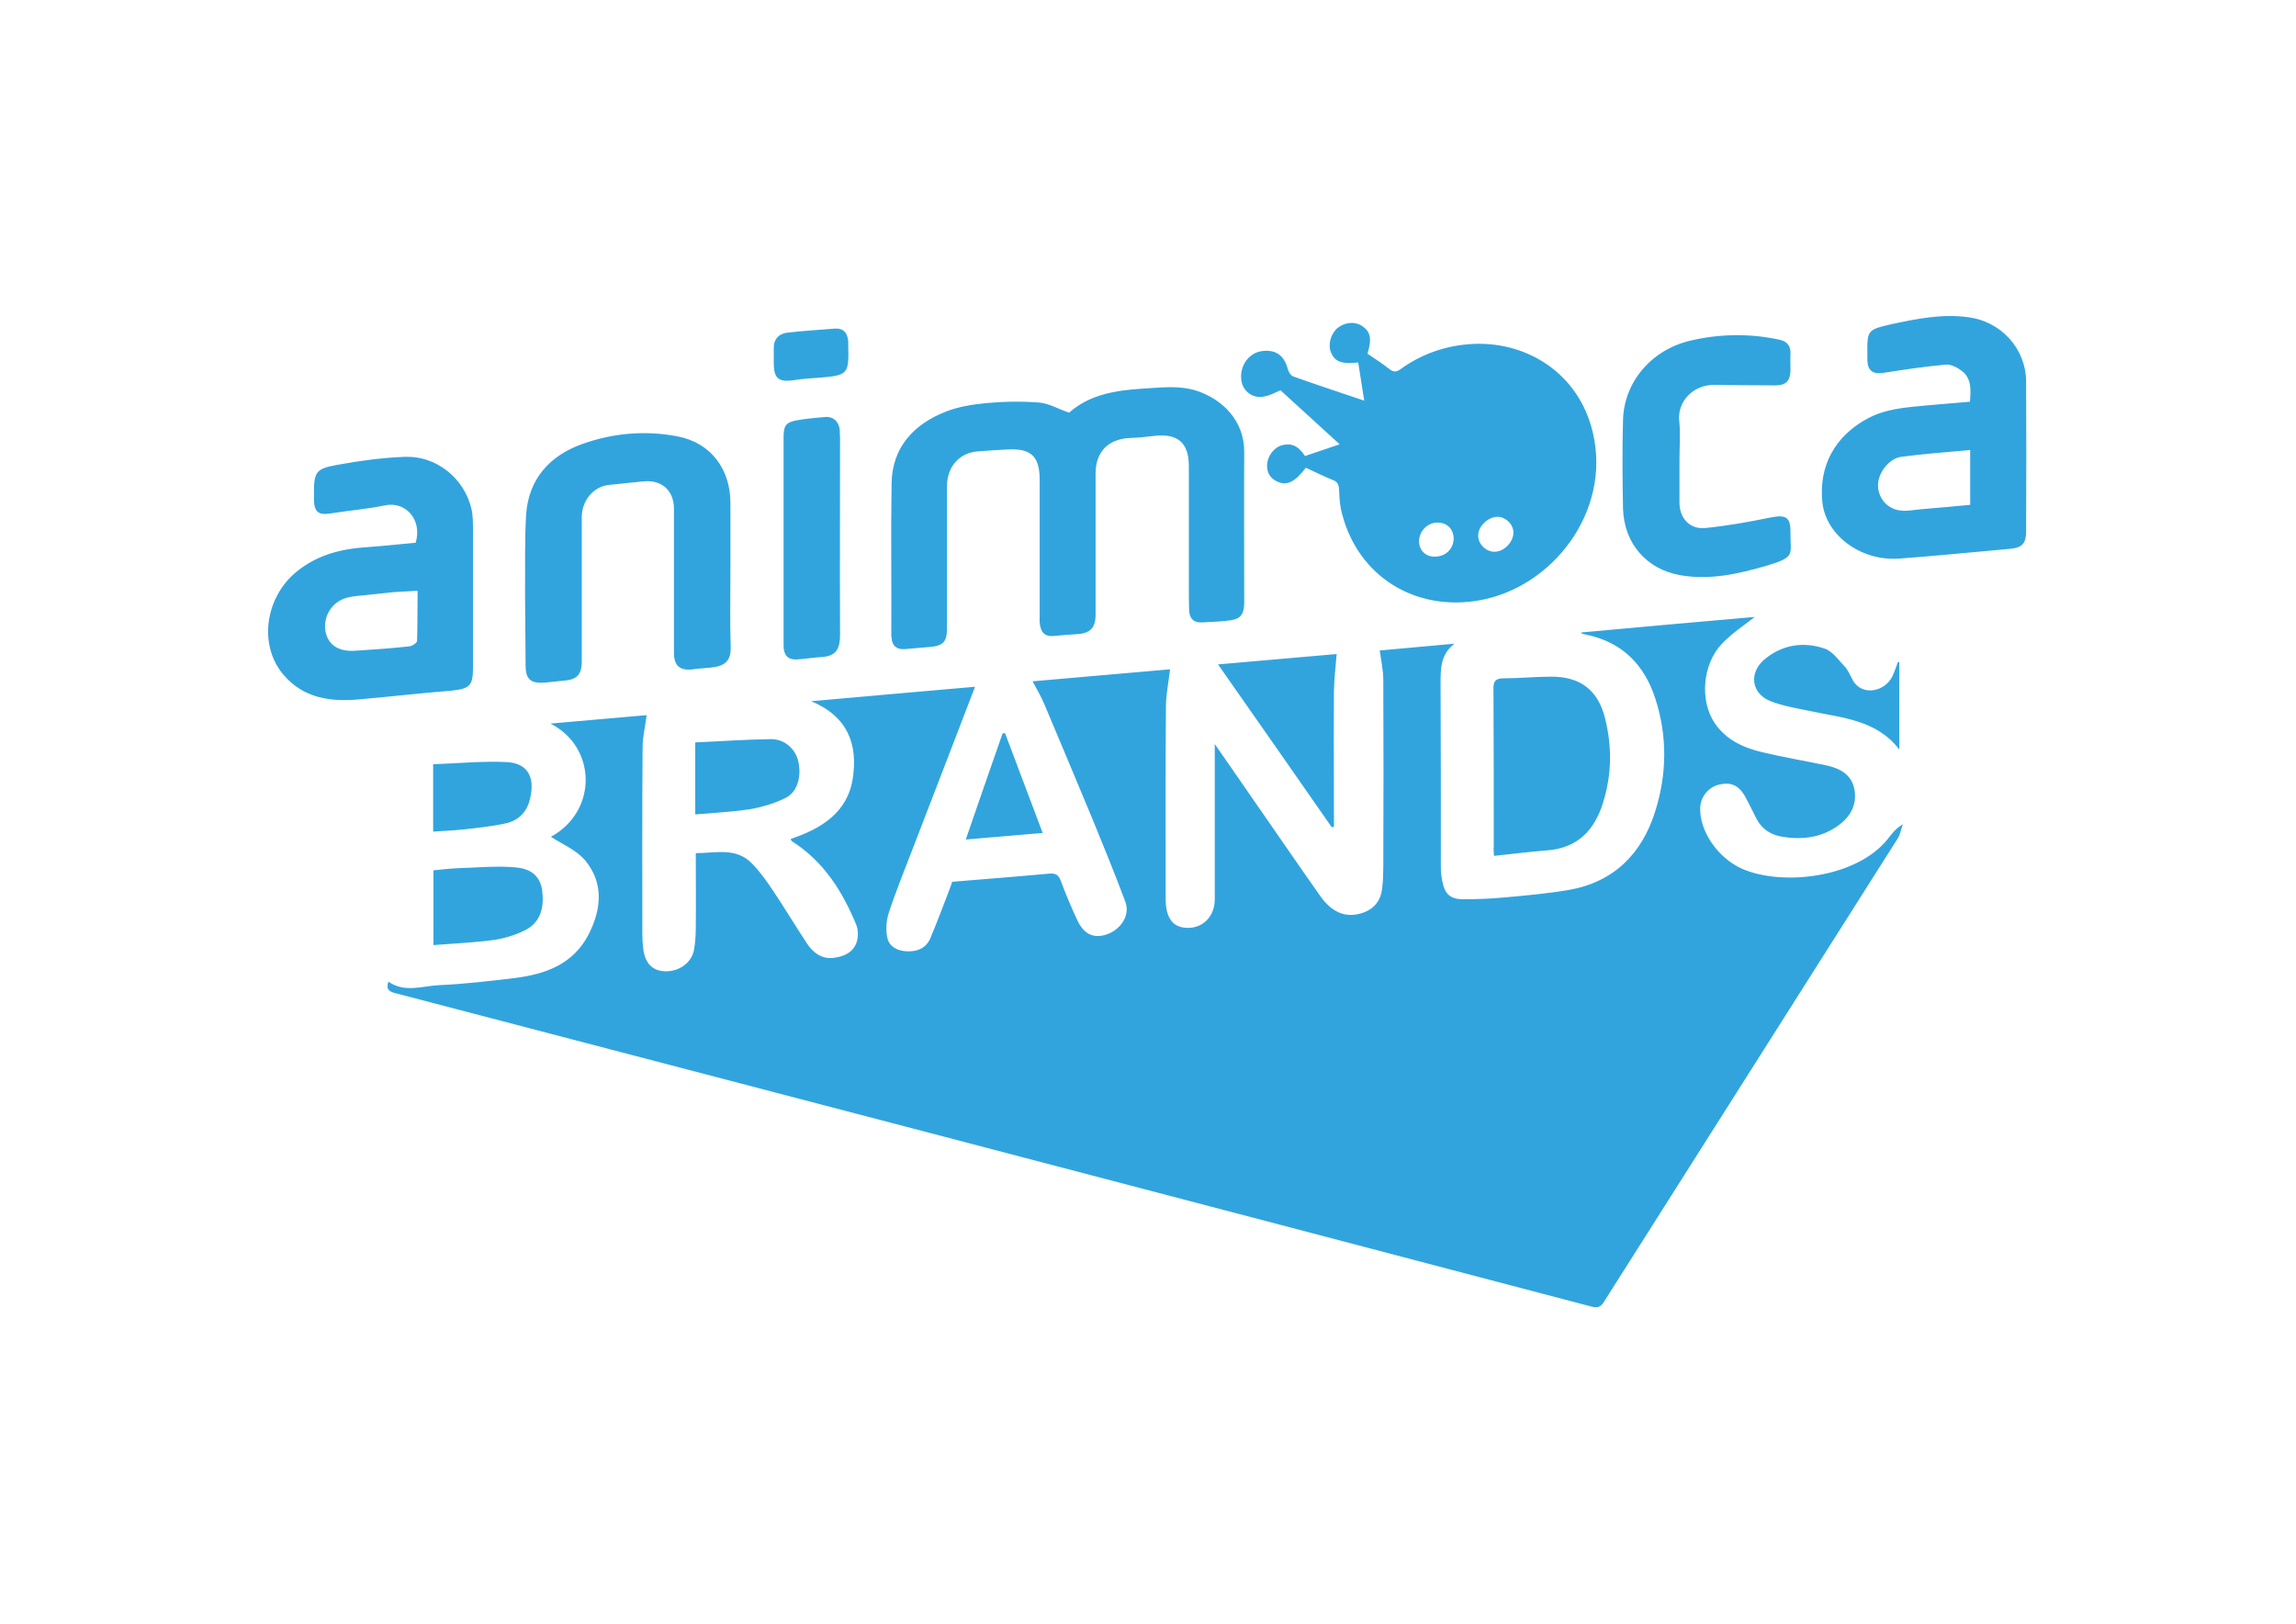 <?xml version="1.0" encoding="UTF-8"?> <svg xmlns="http://www.w3.org/2000/svg" xmlns:xlink="http://www.w3.org/1999/xlink" version="1.0" id="katman_1" x="0px" y="0px" viewBox="0 0 841.9 595.3" style="enable-background:new 0 0 841.9 595.3;" xml:space="preserve"> <style type="text/css"> .st0{fill-rule:evenodd;clip-rule:evenodd;fill:#31A4DE;} </style> <g id="partners_x2F_animocabrands_x5F_logo"> <g id="Commonly_x2F_AnimocaBrands" transform="translate(38.13, 9.183)"> <path id="Fill-1" class="st0" d="M245.6,121.9c0,0.7,0,1.4,0,2.1c0,5.6,1.8,7,7.4,6.2c3-0.5,6.1-0.7,9.2-0.9 c10.6-0.9,11-1.2,10.7-12c0-0.5,0-0.9,0-1.4c-0.3-3.1-1.8-4.9-5.1-4.6c-5.8,0.5-11.6,0.8-17.4,1.5c-3,0.4-4.9,2.4-4.8,5.7 C245.6,119.6,245.6,120.8,245.6,121.9L245.6,121.9z M329.5,259.7c-4.5,12.8-8.9,25.6-13.5,38.9c9.6-0.8,18.7-1.6,28.2-2.4 c-4.7-12.5-9.3-24.6-13.8-36.6L329.5,259.7z M120.8,295.7c3.9-0.3,7.6-0.4,11.2-0.8c5.1-0.6,10.2-1.1,15.2-2.2 c4.4-0.9,7.6-3.8,8.8-8.2c2.2-7.9,0.1-13.9-8.5-14.3c-8.9-0.4-17.8,0.5-26.8,0.8V295.7z M216.8,289.4c6.8-0.6,13.5-0.9,20-1.9 c4.5-0.8,9.1-2.1,13.2-4.2c4.4-2.2,5.9-8.1,4.5-13.7c-1.1-4.3-5-7.8-9.8-7.8c-9.3,0.1-18.5,0.8-27.9,1.2V289.4z M150.7,308.8 c-6.8-0.6-13.7,0.1-20.5,0.3c-3.1,0.1-6.3,0.5-9.4,0.8v27.4c7.7-0.6,15-0.9,22.3-1.9c4-0.6,8.1-1.9,11.6-3.7c5.6-3,6.7-8.5,6-14.3 C160,312.4,157.1,309.3,150.7,308.8L150.7,308.8z M610.9,247.8c4.5,1.8,9.4,2.6,14.2,3.6c12,2.6,24.8,3.2,33.2,14.2v-32 c-0.2,0-0.3,0-0.5-0.1c-0.6,1.7-1.2,3.5-2,5.2c-2.8,5.9-11.6,7.6-14.8,1c-0.8-1.5-1.5-3.2-2.6-4.4c-2.3-2.4-4.5-5.7-7.5-6.7 c-7.9-2.7-15.7-1.4-22.2,4.1C603.1,237.6,604.1,245,610.9,247.8L610.9,247.8z M452,230.6c-14,1.2-28.6,2.5-43.5,3.8 c14.1,20.1,27.9,39.9,41.7,59.7c0.3-0.1,0.5-0.1,0.8-0.2v-3.6c0-15.4-0.1-30.8,0-46.2C451.1,239.7,451.6,235.3,452,230.6 L452,230.6z M269.8,148.5c-0.3-3.1-2.4-5.1-5.5-4.8c-3.4,0.3-6.8,0.6-10.2,1.2c-4,0.7-4.9,2-4.9,6c0,12.7,0,25.3,0,38 c0,12.9,0,25.8,0,38.7c0,3.4,1.6,5.1,4.7,5c3.1-0.2,6.1-0.7,9.2-0.9c5.6-0.3,6.8-3.3,6.8-8.2c-0.1-24.2,0-48.3,0-72.5 C269.8,150.1,269.8,149.3,269.8,148.5L269.8,148.5z M509.7,304.6c6.6-0.7,12.9-1.5,19.3-2c11.3-0.8,17.6-7.4,20.7-17.6 c3.2-10.2,3.3-20.6,0.7-30.9c-2.6-10.4-9.2-15.3-19.9-15.2c-5.7,0-11.5,0.6-17.2,0.6c-3.1,0-3.9,1.1-3.8,4 c0.1,19.2,0.1,38.4,0.1,57.6C509.5,302.3,509.6,303.3,509.7,304.6L509.7,304.6z M578,201.7c10.9,1.9,21.4-0.5,31.7-3.5 c10.8-3.2,8.6-4.1,8.7-11.9c0.1-6-1.6-6.9-7.6-5.7c-7.8,1.6-15.7,3-23.6,3.8c-5.7,0.6-9.5-3.6-9.5-9.3c0-5.3,0-10.6,0-15.9 c0-4.7,0.4-9.5-0.1-14.1c-0.7-7,5-13.4,13.3-13.2c7.3,0.2,14.7,0.1,22,0.2c3.8,0,5.4-1.6,5.5-5.4c0-2-0.1-3.9,0-5.9 c0.2-3.2-1.2-4.9-4.3-5.5c-10.8-2.3-21.8-2.1-32.4,0.4c-14.5,3.4-24.4,15.4-24.7,29.2c-0.3,10.8-0.2,21.6,0,32.4 C557.4,190.1,565.6,199.5,578,201.7L578,201.7z M154.6,234.8c0,5,1.8,6.6,6.8,6.3c2.3-0.2,4.6-0.5,6.8-0.7c5.1-0.3,7-2.1,7-7.2 c0-17.6,0-35.2,0-52.8c0-6.1,4.3-11.2,9.9-11.8c4.2-0.4,8.4-0.9,12.6-1.3c6.8-0.7,11.3,3.3,11.3,10.1c0,2.8,0,5.5,0,8.3 c0,14.8,0,29.7,0,44.5c0,4.8,2.3,6.6,7,6c2-0.3,4.1-0.4,6.2-0.6c5.6-0.5,7.8-2.5,7.6-7.9c-0.3-8.9-0.1-17.7-0.1-26.6 c0-8.6,0-17.3,0-25.9c0-12.4-7.2-22.1-19.4-24.4c-11.9-2.3-23.9-1.2-35.2,2.9c-11.6,4.2-19.4,12.7-20.3,25.7 c-0.6,9.7-0.3,19.5-0.4,29.3C154.5,217.3,154.5,226,154.6,234.8L154.6,234.8z M114.8,225.8c0,0.7-1.8,1.9-2.9,2 c-6.6,0.7-13.3,1.2-19.9,1.6c-6,0.4-9.9-2.2-10.8-7.2c-0.9-5.3,2.3-10.7,7.7-12.2c2.8-0.8,5.9-0.8,8.8-1.2 c2.8-0.3,5.7-0.6,8.6-0.9c2.7-0.2,5.5-0.3,8.7-0.5C114.9,213.7,115,219.8,114.8,225.8L114.8,225.8z M135.3,235.8 c0-16.9,0-33.8,0-50.7c0-2.6,0-5.3-0.6-7.9c-2.7-11.1-12.8-19.3-24.3-18.9c-8.4,0.3-16.9,1.5-25.2,3c-7.6,1.4-8.2,2.7-8.2,10.4 c0,0.9,0,1.8,0,2.8c0.2,4,1.8,5.2,5.7,4.6c6.8-1.1,13.6-1.6,20.3-3c7.5-1.6,13.8,5.1,11.3,13.7c-5.8,0.5-11.8,1.2-17.7,1.6 c-9.6,0.6-18.4,2.8-26.1,9.1c-11.5,9.5-13.9,27-4.6,37.8c7.4,8.6,17.4,9.9,27.9,8.9c11.3-1,22.6-2.3,33.9-3.2 C134,243.3,135.3,242.2,135.3,235.8L135.3,235.8z M684.3,175.9c-6.1,0.6-12,1.1-17.9,1.6c-2.5,0.2-5.1,0.8-7.5,0.5 c-4.9-0.5-8.2-4.3-8.4-9c-0.2-4.5,3.9-10.1,8.5-10.7c8.3-1.1,16.6-1.7,25.3-2.5V175.9z M704.8,130.6c-0.1-12.1-9.3-22-21.3-23.5 c-9.6-1.3-18.9,0.6-28.2,2.6c-8.8,2-8.8,2.3-8.7,11.3c0,0.7,0,1.4,0,2.1c0.2,3.8,2.2,5,6,4.4c7.5-1.2,15.1-2.3,22.7-3 c1.9-0.2,4.2,1,5.8,2.2c3.7,2.7,3.5,6.9,3.1,11.4c-5.6,0.5-11,0.9-16.4,1.4c-7.3,0.7-14.6,1.2-21.2,4.8 c-11.9,6.4-17.9,17.4-16.5,30.7c1.3,12.1,14.2,21.7,28.3,20.6c13.6-1,27.2-2.4,40.8-3.6c4.1-0.4,5.6-2,5.6-6.2 C704.9,167.4,704.9,149,704.8,130.6L704.8,130.6z M288.7,224c0,0.2,0.1,0.5,0.1,0.7c0.2,3,2,4.3,4.8,4.1c3.1-0.2,6.2-0.6,9.3-0.8 c4.8-0.4,6.2-1.9,6.2-6.7c0-17.4,0-34.8,0-52.1c0-7.2,4.4-12.3,11.2-12.9c3.7-0.3,7.3-0.5,11-0.7c8.6-0.5,11.8,2.5,11.8,11.1 c0,16.6,0,33.1,0,49.7c0,1.1-0.1,2.3,0.1,3.4c0.4,2.8,1.7,4.4,4.8,4.2c3-0.3,5.9-0.5,8.9-0.7c4.7-0.3,6.7-2.3,6.7-7.1 c0-17.3,0-34.5,0-51.8c0-7.9,4.6-12.6,12.4-13c3.1-0.1,6.2-0.4,9.3-0.8c8.5-0.9,12.5,2.6,12.5,11.1c0,14.5,0,29,0,43.5 c0,3.1,0,6.2,0.1,9.3c0.1,3.1,1.7,4.7,4.8,4.5c3.6-0.2,7.1-0.3,10.6-0.8c3.5-0.5,4.8-2.4,4.8-6.4c0-18.4-0.1-36.8,0-55.2 c0.1-11.7-8.2-19.5-17.4-22.5c-6.5-2.1-13.1-1.2-19.8-0.8c-10,0.6-19.6,2.2-27,8.8c-4.1-1.4-7.5-3.4-10.9-3.7 c-6.5-0.5-13-0.4-19.5,0.2c-5.1,0.5-10.3,1.3-15,3.2c-11.6,4.6-19.4,13-19.7,26C288.5,186.5,288.8,205.3,288.7,224L288.7,224z M489.2,182.4c3.4,0.1,5.7,2.5,5.7,5.9c-0.1,3.9-3.1,6.7-7.2,6.6c-3.2-0.1-5.5-2.4-5.5-5.7C482.3,185.4,485.4,182.3,489.2,182.4 L489.2,182.4z M511.1,180.3c3,0.1,5.7,2.8,5.7,5.7c0.1,3.5-3.5,7.2-7,7.1c-3.1,0-6-2.9-5.9-6C503.9,183.7,507.6,180.2,511.1,180.3 L511.1,180.3z M424.7,136.3c2.6-0.3,5-1.7,6.7-2.4c7,6.4,14,12.8,21.7,19.8c-5,1.7-8.9,3-12.7,4.3c-2.5-3.8-5.1-4.9-8.6-3.9 c-2.8,0.8-5.1,3.9-5.3,6.9c-0.2,3.2,1.2,5.3,4,6.5c3.4,1.4,6.2,0,10.2-5.2c3.2,1.5,6.5,3.1,9.9,4.5c1.9,0.7,2.2,1.9,2.3,3.7 c0.1,3,0.3,6,1.1,8.8c6,23,27,35.8,50.4,31.6c26.9-4.8,48.2-32.6,41.6-61.2c-5.1-22.4-25-34.3-45.4-32.7 c-9.1,0.7-17.6,3.7-25.1,9.1c-1.5,1.1-2.6,1.3-4.2,0c-2.6-2.1-5.4-3.8-8-5.6c1.7-5.6,1.1-8.1-2-10.2c-2.6-1.7-6.2-1.4-8.9,0.7 c-2.5,2-3.7,6.1-2.5,9c1.4,3.4,3.9,4.4,10,3.7c0.7,4.5,1.4,9,2.2,14c-9.2-3.1-17.7-5.9-26.1-8.9c-0.8-0.3-1.6-1.6-1.9-2.6 c-1.3-5.2-4.7-7.5-9.9-6.6c-4.5,0.8-7.7,5.3-7.2,10.2C417.2,133.6,420.6,136.8,424.7,136.3L424.7,136.3z M654,298.5 c-11.4,14.2-38.7,17.3-53.4,10.8c-8.8-3.9-15.6-13.8-15.3-22.3c0.1-4,3-7.6,6.8-8.5c4.4-1.1,7.4,0.2,9.7,4.4 c1.5,2.7,2.8,5.5,4.2,8.2c1.9,3.6,5.1,5.7,8.9,6.4c7.3,1.3,14.4,0.6,20.7-3.8c4.6-3.2,7.2-7.6,6.3-13.2c-0.9-5.5-5.1-7.9-10-9 c-7.9-1.7-15.9-3-23.8-4.9c-6.9-1.6-13.3-4.5-17.5-10.7c-5.5-8.2-4.5-21.5,2.6-29c3.7-3.9,8.3-6.9,12.1-9.9 c-20.6,1.8-42.1,3.7-63.7,5.7c0.2,0.2,0.3,0.3,0.3,0.4c0.6,0.2,1.1,0.3,1.7,0.4c13.2,2.8,21.3,11.1,25.3,23.6 c4.4,13.7,4.2,27.6-0.1,41.2c-4.9,15.6-15.2,25.9-31.7,28.8c-7.7,1.3-15.4,2-23.2,2.7c-5.1,0.5-10.3,0.7-15.5,0.7 c-4.6,0-6.7-1.8-7.6-6.3c-0.4-1.8-0.6-3.6-0.6-5.4c0-22.4,0-44.9-0.1-67.3c0-5.4-0.1-10.7,5.1-14.7c-9.7,0.9-18.8,1.7-27.4,2.5 c0.5,3.8,1.3,7.3,1.3,10.8c0.1,22.8,0.1,45.6,0,68.4c0,2.6-0.1,5.3-0.4,7.9c-0.5,4.5-2.8,7.6-7.2,9.1c-6,2-11.2,0-15.6-6.3 c-8-11.3-15.8-22.8-23.7-34.1c-4.8-6.9-9.5-13.8-14.9-21.5v21c0,12,0,23.9,0,35.9c0,6.2-4.2,10.5-9.8,10.5c-5.3,0-8-3.2-8.2-10 c0-1,0-2.1,0-3.1c0-22.7-0.1-45.3,0.1-68c0-4.5,1-9,1.5-13.7c-16.3,1.4-33.4,2.9-50.4,4.4c1.6,3,3.2,5.7,4.4,8.6 c5.9,14,11.8,28,17.6,42c4.1,10,8.2,20,12,30.2c1.8,4.7-1.3,9.8-6.3,11.8c-4.9,1.9-8.7,0.4-11.2-4.8c-2.2-4.7-4.3-9.6-6.1-14.5 c-0.8-2.2-1.8-3-4.2-2.8c-11.9,1.1-23.8,2-35.7,3c-0.3,1-0.6,1.9-1,2.9c-2.3,6-4.5,11.9-7,17.8c-1.5,3.5-4.5,4.9-8.4,4.8 c-3.5-0.1-6.5-1.6-7.3-4.7c-0.7-3-0.5-6.6,0.5-9.5c2.5-7.7,5.6-15.2,8.5-22.8c7.7-20,15.4-39.9,23.1-60 c-19.3,1.7-39.1,3.4-60.1,5.3c13.5,5.6,17.1,15.8,15.3,28.1c-1.9,12.8-11.6,18.6-22.8,22.4c0.2,0.4,0.2,0.7,0.4,0.8 c11.7,7.4,18.6,18.4,23.7,30.8c0.7,1.8,0.7,4.3,0.1,6.2c-1.3,3.9-4.9,5.4-8.6,5.8c-4.3,0.5-7.5-2-9.7-5.4 c-4.3-6.5-8.3-13.2-12.6-19.6c-2.3-3.4-4.7-6.8-7.6-9.7c-5.8-5.9-13.2-3.7-20.5-3.7c0,9.3,0.1,18.2,0,27.2c0,2.9-0.2,5.8-0.7,8.5 c-1,4.7-5.7,7.9-10.9,7.6c-4.5-0.3-7.1-3.1-7.7-8.5c-0.2-1.7-0.3-3.4-0.3-5.2c0-22.8-0.1-45.6,0.1-68.4c0-3.9,1-7.8,1.5-11.8 c-11.1,1-22.8,2-35.3,3.1c16.9,8.5,17.5,32,0.2,41.5c3.9,2.6,9.1,4.7,12.4,8.5c7.1,8.4,6.1,18.1,1.4,27.3 c-5.6,10.9-15.8,14.6-27.2,16c-9.2,1.1-18.5,2.2-27.7,2.6c-6.1,0.3-12.6,2.9-18.5-1.3c-1,2.9,0.3,3.7,2.8,4.3 c63.2,16.5,126.5,33.1,189.7,49.6c82.8,21.7,165.7,43.4,248.5,65.2c2.3,0.6,3.5,0.3,4.7-1.7c35.9-56.7,71.9-113.3,107.8-170 c0.9-1.5,1.2-3.4,1.8-5.1C656.8,294.7,655.5,296.6,654,298.5L654,298.5z"></path> </g> </g> </svg> 